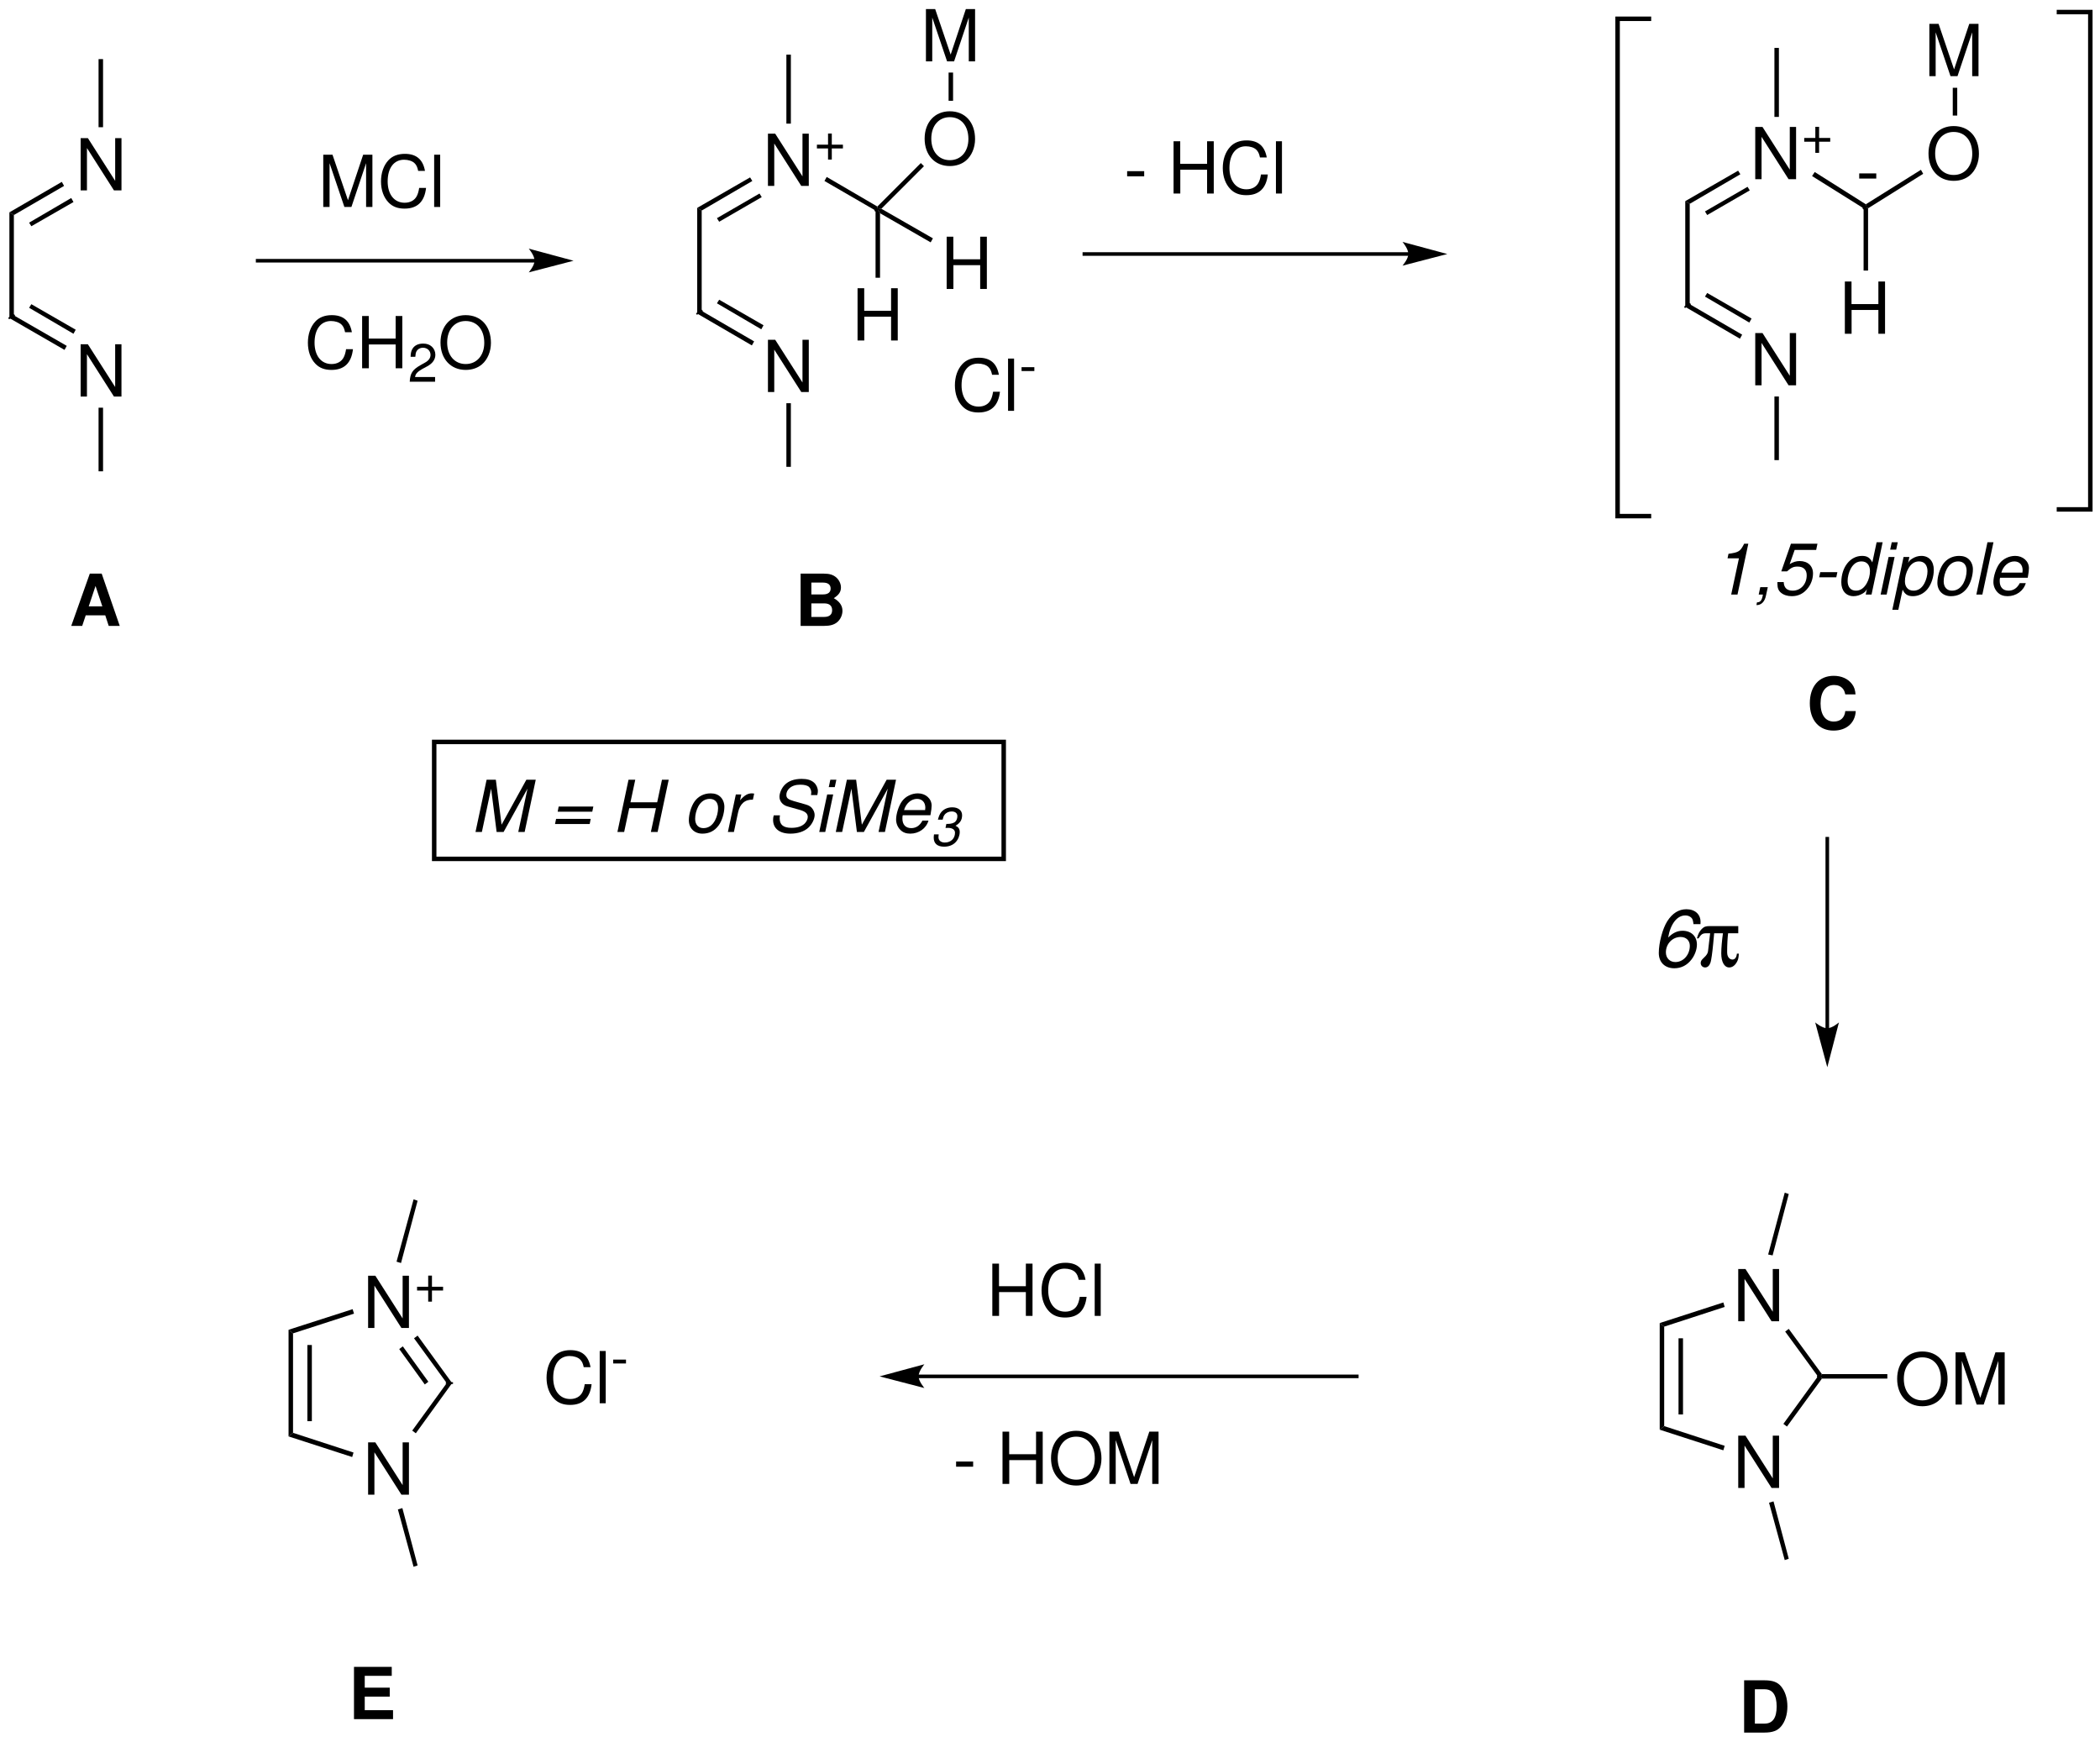 <?xml version="1.0" encoding="UTF-8"?>
<!DOCTYPE svg PUBLIC '-//W3C//DTD SVG 1.0//EN'
          'http://www.w3.org/TR/2001/REC-SVG-20010904/DTD/svg10.dtd'>
<svg stroke-dasharray="none" shape-rendering="auto" xmlns="http://www.w3.org/2000/svg" font-family="'Dialog'" text-rendering="auto" width="628" fill-opacity="1" color-interpolation="auto" color-rendering="auto" preserveAspectRatio="xMidYMid meet" font-size="12px" viewBox="0 0 628 521" fill="black" xmlns:xlink="http://www.w3.org/1999/xlink" stroke="black" image-rendering="auto" stroke-miterlimit="10" stroke-linecap="square" stroke-linejoin="miter" font-style="normal" stroke-width="1" height="521" stroke-dashoffset="0" font-weight="normal" stroke-opacity="1"
><!--Generated by the Batik Graphics2D SVG Generator--><defs id="genericDefs"
  /><g
  ><defs id="defs1"
    ><clipPath clipPathUnits="userSpaceOnUse" id="clipPath1"
      ><path d="M1.506 1.418 L236.938 1.418 L236.938 196.731 L1.506 196.731 L1.506 1.418 Z"
      /></clipPath
      ><clipPath clipPathUnits="userSpaceOnUse" id="clipPath2"
      ><path d="M1.002 197.077 L1.002 2.755 L235.449 2.755 L235.449 197.077 Z"
      /></clipPath
      ><clipPath clipPathUnits="userSpaceOnUse" id="clipPath3"
      ><path d="M10.025 1970.965 L10.025 27.553 L2354.96 27.553 L2354.96 1970.965 Z"
      /></clipPath
    ></defs
    ><g transform="scale(2.667,2.667) translate(-1.506,-1.418) matrix(1.004,0,0,-1.005,0.5,199.5)"
    ><path d="M14.568 158.682 L13.864 158.682 L13.864 153.914 L10.816 158.682 L10.008 158.682 L10.008 152.85 L10.712 152.85 L10.712 157.578 L13.728 152.85 L14.568 152.85 Z" stroke="none" clip-path="url(#clipPath2)"
    /></g
    ><g transform="matrix(2.678,0,0,-2.68,-2.684,528.219)"
    ><path d="M14.568 181.682 L13.864 181.682 L13.864 176.914 L10.816 181.682 L10.008 181.682 L10.008 175.85 L10.712 175.85 L10.712 180.578 L13.728 175.85 L14.568 175.85 Z" stroke="none" clip-path="url(#clipPath2)"
    /></g
    ><g transform="matrix(0.268,0,0,-0.268,-2.684,528.219)"
    ><path d="M25.5 1619 L20.5 1616 L20.5 1734 L25.5 1731" stroke="none" clip-path="url(#clipPath3)"
    /></g
    ><g transform="matrix(0.268,0,0,-0.268,-2.684,528.219)"
    ><path d="M84.5 1585 L82 1580.5 L20.5 1616 L25.5 1619" stroke="none" clip-path="url(#clipPath3)"
    /></g
    ><g stroke-width="2" transform="matrix(0.268,0,0,-0.268,-2.684,528.219)" stroke-linejoin="bevel" stroke-linecap="butt"
    ><path fill="none" d="M20.5 1616 L25.5 1619" clip-path="url(#clipPath3)"
    /></g
    ><g transform="matrix(0.268,0,0,-0.268,-2.684,528.219)"
    ><path d="M94.5 1603 L92 1598.5 L42.5 1627.5 L45 1631.5" stroke="none" clip-path="url(#clipPath3)"
    /></g
    ><g transform="matrix(0.268,0,0,-0.268,-2.684,528.219)"
    ><path d="M25.5 1731 L20.5 1734 L79 1768 L81.5 1763.5" stroke="none" clip-path="url(#clipPath3)"
    /></g
    ><g transform="matrix(0.268,0,0,-0.268,-2.684,528.219)"
    ><path d="M45 1718.5 L42.5 1722.5 L89.5 1750 L92 1745.5" stroke="none" clip-path="url(#clipPath3)"
    /></g
    ><g transform="matrix(2.678,0,0,-2.68,-2.684,528.219)"
    ><path d="M91.318 159.182 L90.614 159.182 L90.614 154.414 L87.566 159.182 L86.758 159.182 L86.758 153.35 L87.462 153.35 L87.462 158.078 L90.478 153.35 L91.318 153.35 Z" stroke="none" clip-path="url(#clipPath2)"
    /></g
    ><g transform="matrix(2.678,0,0,-2.68,-2.684,528.219)"
    ><path d="M100.508 161.756 L100.508 159.1 L101.252 159.1 L101.252 164.932 L100.508 164.932 L100.508 162.412 L97.508 162.412 L97.508 164.932 L96.764 164.932 L96.764 159.1 L97.516 159.1 L97.516 161.756 Z" stroke="none" clip-path="url(#clipPath2)"
    /></g
    ><g transform="matrix(2.678,0,0,-2.68,-2.684,528.219)"
    ><path d="M91.318 182.182 L90.614 182.182 L90.614 177.414 L87.566 182.182 L86.758 182.182 L86.758 176.35 L87.462 176.35 L87.462 181.078 L90.478 176.35 L91.318 176.35 Z" stroke="none" clip-path="url(#clipPath2)"
    /></g
    ><g transform="matrix(2.678,0,0,-2.68,-2.684,528.219)"
    ><path d="M95.13 180.952 L93.888 180.952 L93.888 182.194 L93.468 182.194 L93.468 180.952 L92.226 180.952 L92.226 180.532 L93.468 180.532 L93.468 179.29 L93.888 179.29 L93.888 180.532 L95.13 180.532 Z" stroke="none" clip-path="url(#clipPath2)"
    /></g
    ><g transform="matrix(0.268,0,0,-0.268,-2.684,528.219)"
    ><path d="M793 1624 L788 1621 L788 1739 L793 1736" stroke="none" clip-path="url(#clipPath3)"
    /></g
    ><g transform="matrix(0.268,0,0,-0.268,-2.684,528.219)"
    ><path d="M851.5 1590 L849 1585.5 L788 1621 L793 1624" stroke="none" clip-path="url(#clipPath3)"
    /></g
    ><g stroke-width="2" transform="matrix(0.268,0,0,-0.268,-2.684,528.219)" stroke-linejoin="bevel" stroke-linecap="butt"
    ><path fill="none" d="M788 1621 L793 1624" clip-path="url(#clipPath3)"
    /></g
    ><g transform="matrix(0.268,0,0,-0.268,-2.684,528.219)"
    ><path d="M862 1608 L859.5 1603.5 L810 1632.5 L812.5 1636.5" stroke="none" clip-path="url(#clipPath3)"
    /></g
    ><g transform="matrix(0.268,0,0,-0.268,-2.684,528.219)"
    ><path d="M987 1736 L989.5 1737.5 L992 1733 L992 1661 L987 1661" stroke="none" clip-path="url(#clipPath3)"
    /></g
    ><g transform="matrix(0.268,0,0,-0.268,-2.684,528.219)"
    ><path d="M930 1769 L932.5 1773.5 L989 1740.5 L989.5 1737.5 L987 1736" stroke="none" clip-path="url(#clipPath3)"
    /></g
    ><g stroke-width="2" transform="matrix(0.268,0,0,-0.268,-2.684,528.219)" stroke-linejoin="bevel" stroke-linecap="butt"
    ><path fill="none" d="M989.5 1737.5 L987 1736" clip-path="url(#clipPath3)"
    /></g
    ><g transform="matrix(0.268,0,0,-0.268,-2.684,528.219)"
    ><path d="M793 1736 L788 1739 L847 1773 L849.5 1769" stroke="none" clip-path="url(#clipPath3)"
    /></g
    ><g transform="matrix(0.268,0,0,-0.268,-2.684,528.219)"
    ><path d="M812.5 1723.5 L810 1727.5 L857.5 1755 L860 1751" stroke="none" clip-path="url(#clipPath3)"
    /></g
    ><g transform="matrix(2.678,0,0,-2.68,-2.684,528.219)"
    ><path d="M201.568 159.932 L200.864 159.932 L200.864 155.164 L197.816 159.932 L197.008 159.932 L197.008 154.1 L197.712 154.1 L197.712 158.828 L200.728 154.1 L201.568 154.1 Z" stroke="none" clip-path="url(#clipPath2)"
    /></g
    ><g transform="matrix(2.678,0,0,-2.68,-2.684,528.219)"
    ><path d="M210.758 162.506 L210.758 159.85 L211.502 159.85 L211.502 165.682 L210.758 165.682 L210.758 163.162 L207.758 163.162 L207.758 165.682 L207.014 165.682 L207.014 159.85 L207.766 159.85 L207.766 162.506 Z" stroke="none" clip-path="url(#clipPath2)"
    /></g
    ><g transform="matrix(2.678,0,0,-2.68,-2.684,528.219)"
    ><path d="M201.568 182.932 L200.864 182.932 L200.864 178.164 L197.816 182.932 L197.008 182.932 L197.008 177.1 L197.712 177.1 L197.712 181.828 L200.728 177.1 L201.568 177.1 Z" stroke="none" clip-path="url(#clipPath2)"
    /></g
    ><g transform="matrix(2.678,0,0,-2.68,-2.684,528.219)"
    ><path d="M205.38 181.702 L204.138 181.702 L204.138 182.944 L203.718 182.944 L203.718 181.702 L202.476 181.702 L202.476 181.282 L203.718 181.282 L203.718 180.04 L204.138 180.04 L204.138 181.282 L205.38 181.282 Z" stroke="none" clip-path="url(#clipPath2)"
    /></g
    ><g transform="matrix(0.268,0,0,-0.268,-2.684,528.219)"
    ><path d="M1895.5 1631.5 L1890.5 1628.5 L1890.5 1746.5 L1895.5 1743.5" stroke="none" clip-path="url(#clipPath3)"
    /></g
    ><g transform="matrix(0.268,0,0,-0.268,-2.684,528.219)"
    ><path d="M1954 1597.5 L1951.5 1593 L1890.5 1628.5 L1895.5 1631.5" stroke="none" clip-path="url(#clipPath3)"
    /></g
    ><g stroke-width="2" transform="matrix(0.268,0,0,-0.268,-2.684,528.219)" stroke-linejoin="bevel" stroke-linecap="butt"
    ><path fill="none" d="M1890.5 1628.5 L1895.5 1631.5" clip-path="url(#clipPath3)"
    /></g
    ><g transform="matrix(0.268,0,0,-0.268,-2.684,528.219)"
    ><path d="M1964.5 1615.5 L1962 1611 L1912.5 1640 L1915 1644" stroke="none" clip-path="url(#clipPath3)"
    /></g
    ><g transform="matrix(0.268,0,0,-0.268,-2.684,528.219)"
    ><path d="M2089.5 1738.5 L2092 1740 L2094.5 1738.5 L2094.5 1669 L2089.5 1669" stroke="none" clip-path="url(#clipPath3)"
    /></g
    ><g transform="matrix(0.268,0,0,-0.268,-2.684,528.219)"
    ><path d="M2032 1774.5 L2035 1779 L2092 1743 L2092 1740 L2089.5 1738.5" stroke="none" clip-path="url(#clipPath3)"
    /></g
    ><g stroke-width="2" transform="matrix(0.268,0,0,-0.268,-2.684,528.219)" stroke-linejoin="bevel" stroke-linecap="butt"
    ><path fill="none" d="M2092 1740 L2089.5 1738.5" clip-path="url(#clipPath3)"
    /></g
    ><g transform="matrix(0.268,0,0,-0.268,-2.684,528.219)"
    ><path d="M1895.5 1743.5 L1890.5 1746.5 L1949.5 1780.5 L1952 1776.5" stroke="none" clip-path="url(#clipPath3)"
    /></g
    ><g transform="matrix(0.268,0,0,-0.268,-2.684,528.219)"
    ><path d="M1915 1731 L1912.5 1735 L1960 1762.5 L1962.5 1758.5" stroke="none" clip-path="url(#clipPath3)"
    /></g
    ><g transform="matrix(0.268,0,0,-0.268,-2.684,528.219)"
    ><path d="M607 1678 L297.5 1678 L295.5 1678 L295.5 1682 L297.5 1682 L607 1682 L609 1682 L609 1678 L607 1678 Z" stroke="none" clip-path="url(#clipPath3)"
    /></g
    ><g transform="matrix(0.268,0,0,-0.268,-2.684,528.219)"
    ><path d="M650 1680 L600 1693.5 C600 1693.5 606.5 1686 606.5 1680 C606.5 1674.5 600 1667 600 1667 L650 1680" stroke="none" clip-path="url(#clipPath3)"
    /></g
    ><g transform="matrix(0.268,0,0,-0.268,-2.684,528.219)"
    ><path d="M1582 1685.5 L1220 1685.5 L1218 1685.5 L1218 1689.5 L1220 1689.5 L1582 1689.5 L1584 1689.5 L1584 1685.5 L1582 1685.5 Z" stroke="none" clip-path="url(#clipPath3)"
    /></g
    ><g transform="matrix(0.268,0,0,-0.268,-2.684,528.219)"
    ><path d="M1625 1687.5 L1575 1701 C1575 1701 1581.5 1693.5 1581.5 1687.5 C1581.5 1682 1575 1674.5 1575 1674.5 L1625 1687.5" stroke="none" clip-path="url(#clipPath3)"
    /></g
    ><g transform="matrix(2.678,0,0,-2.68,-2.684,528.219)"
    ><path d="M40.244 174 L41.884 178.888 L41.884 174 L42.588 174 L42.588 179.832 L41.556 179.832 L39.86 174.752 L38.132 179.832 L37.1 179.832 L37.1 174 L37.804 174 L37.804 178.888 L39.46 174 Z" stroke="none" clip-path="url(#clipPath2)"
    /></g
    ><g transform="matrix(2.678,0,0,-2.68,-2.684,528.219)"
    ><path d="M48.46 178.024 C48.228 179.304 47.492 179.928 46.212 179.928 C45.428 179.928 44.796 179.68 44.364 179.2 C43.836 178.624 43.548 177.792 43.548 176.848 C43.548 175.888 43.844 175.064 44.396 174.496 C44.844 174.032 45.42 173.816 46.18 173.816 C47.604 173.816 48.404 174.584 48.58 176.128 L47.812 176.128 C47.748 175.728 47.668 175.456 47.548 175.224 C47.308 174.744 46.812 174.472 46.188 174.472 C45.028 174.472 44.292 175.4 44.292 176.856 C44.292 178.352 44.996 179.272 46.124 179.272 C46.596 179.272 47.036 179.128 47.276 178.904 C47.492 178.704 47.612 178.456 47.7 178.024 Z" stroke="none" clip-path="url(#clipPath2)"
    /></g
    ><g transform="matrix(2.678,0,0,-2.68,-2.684,528.219)"
    ><path d="M50.156 179.832 L49.484 179.832 L49.484 174 L50.156 174 Z" stroke="none" clip-path="url(#clipPath2)"
    /></g
    ><g transform="matrix(2.678,0,0,-2.68,-2.684,528.219)"
    ><path d="M40.296 160.024 C40.064 161.304 39.328 161.928 38.048 161.928 C37.264 161.928 36.632 161.68 36.2 161.2 C35.672 160.624 35.384 159.792 35.384 158.848 C35.384 157.888 35.68 157.064 36.232 156.496 C36.68 156.032 37.256 155.816 38.016 155.816 C39.44 155.816 40.24 156.584 40.416 158.128 L39.648 158.128 C39.584 157.728 39.504 157.456 39.384 157.224 C39.144 156.744 38.648 156.472 38.024 156.472 C36.864 156.472 36.128 157.4 36.128 158.856 C36.128 160.352 36.832 161.272 37.96 161.272 C38.432 161.272 38.872 161.128 39.112 160.904 C39.328 160.704 39.448 160.456 39.536 160.024 Z" stroke="none" clip-path="url(#clipPath2)"
    /></g
    ><g transform="matrix(2.678,0,0,-2.68,-2.684,528.219)"
    ><path d="M45.184 158.656 L45.184 156 L45.928 156 L45.928 161.832 L45.184 161.832 L45.184 159.312 L42.184 159.312 L42.184 161.832 L41.44 161.832 L41.44 156 L42.192 156 L42.192 158.656 Z" stroke="none" clip-path="url(#clipPath2)"
    /></g
    ><g transform="matrix(2.678,0,0,-2.68,-2.684,528.219)"
    ><path d="M49.588 155.022 L47.35 155.022 C47.404 155.37 47.596 155.592 48.118 155.898 L48.718 156.222 C49.312 156.546 49.618 156.984 49.618 157.506 C49.618 157.86 49.474 158.19 49.222 158.418 C48.97 158.646 48.658 158.754 48.256 158.754 C47.716 158.754 47.314 158.562 47.08 158.202 C46.93 157.974 46.864 157.71 46.852 157.278 L47.38 157.278 C47.398 157.566 47.434 157.74 47.506 157.878 C47.644 158.136 47.92 158.292 48.238 158.292 C48.718 158.292 49.078 157.95 49.078 157.494 C49.078 157.158 48.88 156.87 48.502 156.654 L47.95 156.342 C47.062 155.838 46.804 155.436 46.756 154.5 L49.588 154.5 Z" stroke="none" clip-path="url(#clipPath2)"
    /></g
    ><g transform="matrix(2.678,0,0,-2.68,-2.684,528.219)"
    ><path d="M53 161.928 C51.328 161.928 50.192 160.696 50.192 158.872 C50.192 157.048 51.328 155.816 53.008 155.816 C53.712 155.816 54.344 156.032 54.816 156.432 C55.448 156.968 55.824 157.872 55.824 158.824 C55.824 160.704 54.712 161.928 53 161.928 ZM53 161.272 C54.264 161.272 55.08 160.312 55.08 158.84 C55.08 157.432 54.24 156.472 53.008 156.472 C51.768 156.472 50.936 157.432 50.936 158.872 C50.936 160.312 51.768 161.272 53 161.272 Z" stroke="none" clip-path="url(#clipPath2)"
    /></g
    ><g transform="matrix(2.678,0,0,-2.68,-2.684,528.219)"
    ><path d="M128.772 177.996 L126.868 177.996 L126.868 177.42 L128.772 177.42 Z" stroke="none" clip-path="url(#clipPath2)"
    /></g
    ><g transform="matrix(2.678,0,0,-2.68,-2.684,528.219)"
    ><path d="M135.796 178.156 L135.796 175.5 L136.54 175.5 L136.54 181.332 L135.796 181.332 L135.796 178.812 L132.796 178.812 L132.796 181.332 L132.052 181.332 L132.052 175.5 L132.804 175.5 L132.804 178.156 Z" stroke="none" clip-path="url(#clipPath2)"
    /></g
    ><g transform="matrix(2.678,0,0,-2.68,-2.684,528.219)"
    ><path d="M142.46 179.524 C142.228 180.804 141.492 181.428 140.212 181.428 C139.428 181.428 138.796 181.18 138.364 180.7 C137.836 180.124 137.548 179.292 137.548 178.348 C137.548 177.388 137.844 176.564 138.396 175.996 C138.844 175.532 139.42 175.316 140.18 175.316 C141.604 175.316 142.404 176.084 142.58 177.628 L141.812 177.628 C141.748 177.228 141.668 176.956 141.548 176.724 C141.308 176.244 140.812 175.972 140.188 175.972 C139.028 175.972 138.292 176.9 138.292 178.356 C138.292 179.852 138.996 180.772 140.124 180.772 C140.596 180.772 141.036 180.628 141.276 180.404 C141.492 180.204 141.612 179.956 141.7 179.524 Z" stroke="none" clip-path="url(#clipPath2)"
    /></g
    ><g transform="matrix(2.678,0,0,-2.68,-2.684,528.219)"
    ><path d="M144.156 181.332 L143.484 181.332 L143.484 175.5 L144.156 175.5 Z" stroke="none" clip-path="url(#clipPath2)"
    /></g
    ><g transform="matrix(0.268,0,0,-0.268,-2.684,528.219)"
    ><path d="M120 1829 L125 1829 L125 1905 L120 1905 Z" stroke="none" clip-path="url(#clipPath3)"
    /></g
    ><g transform="matrix(0.268,0,0,-0.268,-2.684,528.219)"
    ><path d="M120 1445 L125 1445 L125 1516 L120 1516 Z" stroke="none" clip-path="url(#clipPath3)"
    /></g
    ><g transform="matrix(0.268,0,0,-0.268,-2.684,528.219)"
    ><path d="M887.5 1833 L892.5 1833 L892.5 1910 L887.5 1910 Z" stroke="none" clip-path="url(#clipPath3)"
    /></g
    ><g transform="matrix(0.268,0,0,-0.268,-2.684,528.219)"
    ><path d="M887.5 1450 L892.5 1450 L892.5 1521 L887.5 1521 Z" stroke="none" clip-path="url(#clipPath3)"
    /></g
    ><g transform="matrix(0.268,0,0,-0.268,-2.684,528.219)"
    ><path d="M1990 1840.5 L1995 1840.5 L1995 1917.5 L1990 1917.5 Z" stroke="none" clip-path="url(#clipPath3)"
    /></g
    ><g transform="matrix(0.268,0,0,-0.268,-2.684,528.219)"
    ><path d="M1990 1457.5 L1995 1457.5 L1995 1528.5 L1990 1528.5 Z" stroke="none" clip-path="url(#clipPath3)"
    /></g
    ><g transform="matrix(2.678,0,0,-2.68,-2.684,528.219)"
    ><path d="M110.458 167.506 L110.458 164.85 L111.202 164.85 L111.202 170.682 L110.458 170.682 L110.458 168.162 L107.458 168.162 L107.458 170.682 L106.714 170.682 L106.714 164.85 L107.466 164.85 L107.466 167.506 Z" stroke="none" clip-path="url(#clipPath2)"
    /></g
    ><g transform="matrix(0.268,0,0,-0.268,-2.684,528.219)"
    ><path d="M1051 1705 L1048.5 1700.5 L992 1733 L989.5 1737.5 L993.5 1738" stroke="none" clip-path="url(#clipPath3)"
    /></g
    ><g transform="matrix(2.678,0,0,-2.68,-2.684,528.219)"
    ><path d="M107.062 184.678 C105.39 184.678 104.254 183.446 104.254 181.622 C104.254 179.798 105.39 178.566 107.07 178.566 C107.774 178.566 108.406 178.782 108.878 179.182 C109.51 179.718 109.886 180.622 109.886 181.574 C109.886 183.454 108.774 184.678 107.062 184.678 ZM107.062 184.022 C108.326 184.022 109.142 183.062 109.142 181.59 C109.142 180.182 108.302 179.222 107.07 179.222 C105.83 179.222 104.998 180.182 104.998 181.622 C104.998 183.062 105.83 184.022 107.062 184.022 Z" stroke="none" clip-path="url(#clipPath2)"
    /></g
    ><g transform="matrix(0.268,0,0,-0.268,-2.684,528.219)"
    ><path d="M1037.5 1789 L1041 1785.5 L993.5 1738 L989.5 1737.5 L989 1740.5" stroke="none" clip-path="url(#clipPath3)"
    /></g
    ><g transform="matrix(2.678,0,0,-2.68,-2.684,528.219)"
    ><path d="M112.546 155.274 C112.314 156.554 111.578 157.178 110.298 157.178 C109.514 157.178 108.882 156.93 108.45 156.45 C107.922 155.874 107.634 155.042 107.634 154.098 C107.634 153.138 107.93 152.314 108.482 151.746 C108.93 151.282 109.506 151.066 110.266 151.066 C111.69 151.066 112.49 151.834 112.666 153.378 L111.898 153.378 C111.834 152.978 111.754 152.706 111.634 152.474 C111.394 151.994 110.898 151.722 110.274 151.722 C109.114 151.722 108.378 152.65 108.378 154.106 C108.378 155.602 109.082 156.522 110.21 156.522 C110.682 156.522 111.122 156.378 111.362 156.154 C111.578 155.954 111.698 155.706 111.786 155.274 Z" stroke="none" clip-path="url(#clipPath2)"
    /></g
    ><g transform="matrix(2.678,0,0,-2.68,-2.684,528.219)"
    ><path d="M114.242 157.082 L113.57 157.082 L113.57 151.25 L114.242 151.25 Z" stroke="none" clip-path="url(#clipPath2)"
    /></g
    ><g transform="matrix(2.678,0,0,-2.68,-2.684,528.219)"
    ><path d="M116.506 156.122 L115.078 156.122 L115.078 155.69 L116.506 155.69 Z" stroke="none" clip-path="url(#clipPath2)"
    /></g
    ><g transform="matrix(2.678,0,0,-2.68,-2.684,528.219)"
    ><path d="M107.544 190.25 L109.184 195.138 L109.184 190.25 L109.888 190.25 L109.888 196.082 L108.856 196.082 L107.16 191.002 L105.432 196.082 L104.4 196.082 L104.4 190.25 L105.104 190.25 L105.104 195.138 L106.76 190.25 Z" stroke="none" clip-path="url(#clipPath2)"
    /></g
    ><g transform="matrix(0.268,0,0,-0.268,-2.684,528.219)"
    ><path d="M1068.5 1858.5 L1073.5 1858.5 L1073.5 1890 L1068.5 1890 Z" stroke="none" clip-path="url(#clipPath3)"
    /></g
    ><g transform="matrix(2.678,0,0,-2.68,-2.684,528.219)"
    ><path d="M219.162 183.028 C217.49 183.028 216.354 181.796 216.354 179.972 C216.354 178.148 217.49 176.916 219.17 176.916 C219.874 176.916 220.506 177.132 220.978 177.532 C221.61 178.068 221.986 178.972 221.986 179.924 C221.986 181.804 220.874 183.028 219.162 183.028 ZM219.162 182.372 C220.426 182.372 221.242 181.412 221.242 179.94 C221.242 178.532 220.402 177.572 219.17 177.572 C217.93 177.572 217.098 178.532 217.098 179.972 C217.098 181.412 217.93 182.372 219.162 182.372 Z" stroke="none" clip-path="url(#clipPath2)"
    /></g
    ><g transform="matrix(0.268,0,0,-0.268,-2.684,528.219)"
    ><path d="M2153.5 1781.5 L2156 1777 L2094.5 1738.5 L2092 1740 L2092 1743" stroke="none" clip-path="url(#clipPath3)"
    /></g
    ><g transform="matrix(2.678,0,0,-2.68,-2.684,528.219)"
    ><path d="M219.594 188.6 L221.234 193.488 L221.234 188.6 L221.938 188.6 L221.938 194.432 L220.906 194.432 L219.21 189.352 L217.482 194.432 L216.45 194.432 L216.45 188.6 L217.154 188.6 L217.154 193.488 L218.81 188.6 Z" stroke="none" clip-path="url(#clipPath2)"
    /></g
    ><g transform="matrix(0.268,0,0,-0.268,-2.684,528.219)"
    ><path d="M2189 1842 L2194 1842 L2194 1873 L2189 1873 Z" stroke="none" clip-path="url(#clipPath3)"
    /></g
    ><g transform="matrix(2.678,0,0,-2.68,-2.684,528.219)"
    ><path d="M210.522 177.746 L208.618 177.746 L208.618 177.17 L210.522 177.17 Z" stroke="none" clip-path="url(#clipPath2)"
    /></g
    ><g transform="matrix(0.268,0,0,-0.268,-2.684,528.219)"
    ><path d="M2307.5 1960 L2342.5 1960 L2345 1960 L2345 1957.5 L2345 1402.5 L2345 1400 L2342.5 1400 L2307.5 1400 L2305 1400 L2305 1405 L2307.5 1405 L2342.5 1405 L2342.5 1402.5 L2340 1402.5 L2340 1957.5 L2342.5 1957.5 L2342.5 1955 L2307.5 1955 L2305 1955 L2305 1960 L2307.5 1960 Z" stroke="none" clip-path="url(#clipPath3)"
    /></g
    ><g transform="matrix(0.268,0,0,-0.268,-2.684,528.219)"
    ><path d="M1850 1392.5 L1815 1392.5 L1812.5 1392.5 L1812.5 1395 L1812.5 1950 L1812.5 1952.5 L1815 1952.5 L1850 1952.5 L1852.5 1952.5 L1852.5 1947.5 L1850 1947.5 L1815 1947.5 L1815 1950 L1817.5 1950 L1817.5 1395 L1815 1395 L1815 1397.5 L1850 1397.5 L1852.5 1397.5 L1852.5 1392.5 L1850 1392.5 Z" stroke="none" clip-path="url(#clipPath3)"
    /></g
    ><g transform="matrix(2.678,0,0,-2.68,-2.684,528.219)"
    ><path d="M195.186 134.79 L194.322 130.75 L195.026 130.75 L196.234 136.422 L195.77 136.422 C195.338 135.558 195.17 135.454 194.018 135.294 L193.914 134.79 Z" stroke="none" clip-path="url(#clipPath2)"
    /></g
    ><g transform="matrix(2.678,0,0,-2.68,-2.684,528.219)"
    ><path d="M197.57 131.574 L197.394 130.75 L197.866 130.75 C197.754 130.094 197.586 129.878 197.202 129.878 L197.138 129.574 C197.666 129.55 198.066 129.942 198.202 130.622 L198.41 131.574 Z" stroke="none" clip-path="url(#clipPath2)"
    /></g
    ><g transform="matrix(2.678,0,0,-2.68,-2.684,528.219)"
    ><path d="M203.954 136.422 L200.994 136.422 L199.914 133.334 L200.554 133.334 C201.042 133.766 201.282 133.87 201.746 133.87 C202.386 133.87 202.754 133.518 202.754 132.902 C202.754 131.91 202.09 131.182 201.186 131.182 C200.554 131.182 200.21 131.502 200.186 132.142 L199.482 132.142 L199.482 132.046 L199.482 131.966 C199.482 131.494 199.594 131.19 199.874 130.958 C200.178 130.702 200.594 130.566 201.09 130.566 C201.834 130.566 202.434 130.87 202.906 131.494 C203.258 131.942 203.458 132.542 203.458 133.11 C203.458 133.942 202.874 134.486 201.97 134.486 C201.586 134.486 201.242 134.382 200.85 134.142 L201.41 135.726 L203.81 135.726 Z" stroke="none" clip-path="url(#clipPath2)"
    /></g
    ><g transform="matrix(2.678,0,0,-2.68,-2.684,528.219)"
    ><path d="M206.178 133.246 L204.266 133.246 L204.146 132.67 L206.058 132.67 Z" stroke="none" clip-path="url(#clipPath2)"
    /></g
    ><g transform="matrix(2.678,0,0,-2.68,-2.684,528.219)"
    ><path d="M211.234 136.582 L210.562 136.582 L210.082 134.334 C209.826 134.854 209.506 135.062 208.938 135.062 C207.61 135.062 206.618 133.798 206.618 132.11 C206.618 131.174 207.154 130.566 207.986 130.566 C208.33 130.566 208.698 130.678 209.018 130.87 C209.258 131.014 209.362 131.134 209.474 131.358 L209.346 130.75 L209.994 130.75 ZM208.874 134.446 C209.466 134.446 209.818 134.046 209.818 133.366 C209.818 132.894 209.69 132.406 209.45 131.99 C209.138 131.454 208.746 131.182 208.258 131.182 C207.666 131.182 207.322 131.582 207.322 132.27 C207.322 132.718 207.458 133.23 207.674 133.638 C207.978 134.19 208.362 134.446 208.874 134.446 Z" stroke="none" clip-path="url(#clipPath2)"
    /></g
    ><g transform="matrix(2.678,0,0,-2.68,-2.684,528.219)"
    ><path d="M212.57 134.942 L211.898 134.942 L211.01 130.75 L211.682 130.75 ZM212.922 136.582 L212.25 136.582 L212.074 135.758 L212.746 135.758 Z" stroke="none" clip-path="url(#clipPath2)"
    /></g
    ><g transform="matrix(2.678,0,0,-2.68,-2.684,528.219)"
    ><path d="M212.314 129.046 L212.986 129.046 L213.466 131.294 C213.714 130.774 214.042 130.566 214.61 130.566 C215.234 130.566 215.834 130.854 216.242 131.358 C216.674 131.886 216.946 132.718 216.946 133.502 C216.946 134.462 216.41 135.062 215.554 135.062 C215.202 135.062 214.85 134.958 214.53 134.75 C214.274 134.59 214.178 134.486 214.074 134.27 L214.218 134.942 L213.57 134.942 ZM215.29 134.446 C215.89 134.446 216.242 134.03 216.242 133.342 C216.242 132.91 216.106 132.39 215.89 131.99 C215.594 131.446 215.194 131.182 214.674 131.182 C214.09 131.182 213.722 131.582 213.722 132.222 C213.722 132.702 213.858 133.222 214.098 133.638 C214.394 134.174 214.794 134.446 215.29 134.446 Z" stroke="none" clip-path="url(#clipPath2)"
    /></g
    ><g transform="matrix(2.678,0,0,-2.68,-2.684,528.219)"
    ><path d="M219.778 135.062 C219.034 135.062 218.378 134.726 217.97 134.134 C217.61 133.622 217.346 132.742 217.346 132.062 C217.346 131.174 217.962 130.566 218.858 130.566 C219.626 130.566 220.234 130.878 220.682 131.494 C221.05 131.998 221.314 132.87 221.314 133.566 C221.314 133.99 221.154 134.398 220.874 134.67 C220.602 134.934 220.242 135.062 219.778 135.062 ZM219.674 134.446 C220.266 134.446 220.61 134.062 220.61 133.414 C220.61 132.942 220.474 132.422 220.258 132.022 C219.954 131.47 219.522 131.182 218.97 131.182 C218.402 131.182 218.05 131.582 218.05 132.222 C218.05 132.678 218.186 133.206 218.402 133.606 C218.698 134.15 219.146 134.446 219.674 134.446 Z" stroke="none" clip-path="url(#clipPath2)"
    /></g
    ><g transform="matrix(2.678,0,0,-2.68,-2.684,528.219)"
    ><path d="M223.61 136.582 L222.938 136.582 L221.698 130.75 L222.37 130.75 Z" stroke="none" clip-path="url(#clipPath2)"
    /></g
    ><g transform="matrix(2.678,0,0,-2.68,-2.684,528.219)"
    ><path d="M227.434 132.622 L227.458 132.758 C227.53 133.142 227.57 133.478 227.57 133.694 C227.57 134.462 226.906 135.062 226.042 135.062 C225.346 135.062 224.674 134.734 224.274 134.198 C223.898 133.694 223.602 132.782 223.602 132.134 C223.602 131.702 223.786 131.262 224.098 130.966 C224.378 130.694 224.73 130.566 225.186 130.566 C226.146 130.566 226.97 131.158 227.218 132.022 L226.546 132.022 C226.258 131.47 225.834 131.182 225.298 131.182 C224.666 131.182 224.306 131.574 224.306 132.254 C224.306 132.422 224.314 132.502 224.346 132.622 ZM224.49 133.198 C224.698 133.934 225.29 134.446 225.938 134.446 C226.506 134.446 226.866 134.062 226.866 133.462 C226.866 133.382 226.858 133.326 226.842 133.198 Z" stroke="none" clip-path="url(#clipPath2)"
    /></g
    ><g transform="matrix(2.678,0,0,-2.68,-2.684,528.219)"
    ><path d="M12.758 128.426 L13.142 127.25 L14.374 127.25 L12.358 133.082 L11.03 133.082 L8.958 127.25 L10.182 127.25 L10.574 128.426 ZM12.43 129.426 L10.91 129.426 L11.67 131.706 Z" stroke="none" clip-path="url(#clipPath2)"
    /></g
    ><g transform="matrix(2.678,0,0,-2.68,-2.684,528.219)"
    ><path d="M90.406 127.25 L93.03 127.25 C93.702 127.25 94.15 127.378 94.502 127.674 C94.854 127.97 95.078 128.466 95.078 128.93 C95.078 129.506 94.766 129.962 94.11 130.346 C94.686 130.714 94.91 131.05 94.91 131.546 C94.91 131.946 94.71 132.37 94.382 132.658 C94.038 132.954 93.63 133.082 93.006 133.082 L90.406 133.082 ZM91.606 132.082 L92.91 132.082 C93.462 132.082 93.758 131.85 93.758 131.418 C93.758 130.994 93.462 130.762 92.91 130.762 L91.606 130.762 ZM91.606 129.762 L93.038 129.762 C93.622 129.762 93.926 129.498 93.926 129.002 C93.926 128.514 93.622 128.25 93.038 128.25 L91.606 128.25 Z" stroke="none" clip-path="url(#clipPath2)"
    /></g
    ><g transform="matrix(2.678,0,0,-2.68,-2.684,528.219)"
    ><path d="M208.206 119.606 C208.166 120.11 208.062 120.43 207.814 120.758 C207.366 121.35 206.646 121.678 205.774 121.678 C204.126 121.678 203.102 120.502 203.102 118.614 C203.102 116.742 204.118 115.566 205.742 115.566 C207.19 115.566 208.158 116.406 208.23 117.742 L207.062 117.742 C206.99 116.998 206.518 116.574 205.774 116.574 C204.846 116.574 204.302 117.326 204.302 118.598 C204.302 119.886 204.87 120.654 205.814 120.654 C206.23 120.654 206.574 120.51 206.798 120.23 C206.926 120.07 206.99 119.918 207.062 119.606 Z" stroke="none" clip-path="url(#clipPath2)"
    /></g
    ><g transform="matrix(2.678,0,0,-2.68,-2.684,528.219)"
    ><path d="M57.236 104.25 L59.908 109.09 L58.876 104.25 L59.588 104.25 L60.828 110.082 L59.78 110.082 L57.012 105.066 L56.372 110.082 L55.34 110.082 L54.1 104.25 L54.812 104.25 L55.844 109.09 L56.46 104.25 Z" stroke="none" clip-path="url(#clipPath2)"
    /></g
    ><g transform="matrix(2.678,0,0,-2.68,-2.684,528.219)"
    ><path d="M67.26 107.09 L63.388 107.09 L63.276 106.514 L67.14 106.514 ZM66.964 105.714 L63.1 105.714 L62.98 105.138 L66.852 105.138 Z" stroke="none" clip-path="url(#clipPath2)"
    /></g
    ><g transform="matrix(2.678,0,0,-2.68,-2.684,528.219)"
    ><path d="M74.252 106.906 L73.684 104.25 L74.436 104.25 L75.676 110.082 L74.924 110.082 L74.388 107.562 L71.404 107.562 L71.94 110.082 L71.188 110.082 L69.948 104.25 L70.7 104.25 L71.268 106.906 Z" stroke="none" clip-path="url(#clipPath2)"
    /></g
    ><g transform="matrix(2.678,0,0,-2.68,-2.684,528.219)"
    ><path d="M80.356 108.562 C79.612 108.562 78.956 108.226 78.548 107.634 C78.188 107.122 77.924 106.242 77.924 105.562 C77.924 104.674 78.54 104.066 79.436 104.066 C80.204 104.066 80.812 104.378 81.26 104.994 C81.628 105.498 81.892 106.37 81.892 107.066 C81.892 107.49 81.732 107.898 81.452 108.17 C81.18 108.434 80.82 108.562 80.356 108.562 ZM80.252 107.946 C80.844 107.946 81.188 107.562 81.188 106.914 C81.188 106.442 81.052 105.922 80.836 105.522 C80.532 104.97 80.1 104.682 79.548 104.682 C78.98 104.682 78.628 105.082 78.628 105.722 C78.628 106.178 78.764 106.706 78.98 107.106 C79.276 107.65 79.724 107.946 80.252 107.946 Z" stroke="none" clip-path="url(#clipPath2)"
    /></g
    ><g transform="matrix(2.678,0,0,-2.68,-2.684,528.219)"
    ><path d="M83.172 108.442 L82.284 104.25 L82.956 104.25 L83.42 106.426 C83.628 107.402 84.196 107.89 85.076 107.858 L85.22 108.538 C85.116 108.554 85.052 108.562 84.964 108.562 C84.5 108.562 84.14 108.354 83.644 107.786 L83.78 108.442 Z" stroke="none" clip-path="url(#clipPath2)"
    /></g
    ><g transform="matrix(2.678,0,0,-2.68,-2.684,528.219)"
    ><path d="M92.268 108.37 C92.316 108.594 92.332 108.698 92.332 108.818 C92.332 109.162 92.164 109.53 91.9 109.762 C91.572 110.05 91.148 110.178 90.524 110.178 C89.7 110.178 89.052 109.946 88.62 109.498 C88.292 109.162 88.044 108.594 88.044 108.186 C88.044 107.682 88.396 107.258 88.932 107.106 L90.3 106.722 C90.94 106.538 91.204 106.306 91.204 105.922 C91.204 105.674 91.052 105.37 90.828 105.162 C90.5 104.866 90.028 104.714 89.388 104.714 C88.484 104.714 88.068 105.05 88.068 105.778 C88.068 105.882 88.076 105.954 88.1 106.106 L87.404 106.106 C87.348 105.898 87.332 105.77 87.332 105.602 C87.332 104.642 88.052 104.066 89.26 104.066 C90.1 104.066 90.804 104.298 91.276 104.738 C91.684 105.114 91.972 105.698 91.972 106.146 C91.972 106.354 91.9 106.578 91.78 106.77 C91.604 107.05 91.372 107.21 90.996 107.314 L89.62 107.706 C89.004 107.882 88.812 108.042 88.812 108.394 C88.812 108.674 88.932 108.922 89.164 109.138 C89.46 109.402 89.852 109.53 90.38 109.53 C90.828 109.53 91.164 109.442 91.34 109.282 C91.492 109.146 91.596 108.89 91.596 108.658 C91.596 108.586 91.588 108.53 91.564 108.37 Z" stroke="none" clip-path="url(#clipPath2)"
    /></g
    ><g transform="matrix(2.678,0,0,-2.68,-2.684,528.219)"
    ><path d="M94.044 108.442 L93.372 108.442 L92.484 104.25 L93.156 104.25 ZM94.396 110.082 L93.724 110.082 L93.548 109.258 L94.22 109.258 Z" stroke="none" clip-path="url(#clipPath2)"
    /></g
    ><g transform="matrix(2.678,0,0,-2.68,-2.684,528.219)"
    ><path d="M97.468 104.25 L100.14 109.09 L99.108 104.25 L99.82 104.25 L101.06 110.082 L100.012 110.082 L97.244 105.066 L96.604 110.082 L95.572 110.082 L94.332 104.25 L95.044 104.25 L96.076 109.09 L96.692 104.25 Z" stroke="none" clip-path="url(#clipPath2)"
    /></g
    ><g transform="matrix(2.678,0,0,-2.68,-2.684,528.219)"
    ><path d="M104.9 106.122 L104.924 106.258 C104.996 106.642 105.036 106.978 105.036 107.194 C105.036 107.962 104.372 108.562 103.508 108.562 C102.812 108.562 102.14 108.234 101.74 107.698 C101.364 107.194 101.068 106.282 101.068 105.634 C101.068 105.202 101.252 104.762 101.564 104.466 C101.844 104.194 102.196 104.066 102.652 104.066 C103.612 104.066 104.436 104.658 104.684 105.522 L104.012 105.522 C103.724 104.97 103.3 104.682 102.764 104.682 C102.132 104.682 101.772 105.074 101.772 105.754 C101.772 105.922 101.78 106.002 101.812 106.122 ZM101.956 106.698 C102.164 107.434 102.756 107.946 103.404 107.946 C103.972 107.946 104.332 107.562 104.332 106.962 C104.332 106.882 104.324 106.826 104.308 106.698 Z" stroke="none" clip-path="url(#clipPath2)"
    /></g
    ><g transform="matrix(2.678,0,0,-2.68,-2.684,528.219)"
    ><path d="M106.584 104.7 C106.71 104.712 106.77 104.712 106.854 104.712 C107.352 104.712 107.646 104.508 107.646 104.166 C107.646 103.518 107.178 103.074 106.506 103.074 C106.08 103.074 105.798 103.308 105.798 103.674 C105.798 103.722 105.804 103.812 105.816 103.908 L105.828 103.986 L105.3 103.986 C105.276 103.806 105.27 103.722 105.27 103.614 C105.27 102.966 105.678 102.612 106.428 102.612 C106.968 102.612 107.424 102.792 107.73 103.128 C108.006 103.422 108.174 103.854 108.174 104.244 C108.174 104.586 108.042 104.784 107.706 104.952 C108.216 105.24 108.438 105.594 108.438 106.128 C108.438 106.656 108.006 107.004 107.346 107.004 C106.848 107.004 106.428 106.824 106.134 106.494 C105.96 106.29 105.852 106.062 105.738 105.63 L106.266 105.63 C106.326 105.894 106.38 106.038 106.47 106.158 C106.65 106.404 106.938 106.542 107.274 106.542 C107.664 106.542 107.91 106.344 107.91 106.02 C107.91 105.792 107.832 105.57 107.706 105.432 C107.544 105.246 107.226 105.15 106.788 105.15 L106.752 105.15 L106.68 105.15 Z" stroke="none" clip-path="url(#clipPath2)"
    /></g
    ><g transform="matrix(0.268,0,0,-0.268,-2.684,528.219)"
    ><path d="M492 1012.5 L492 1143 L492 1145.5 L494.5 1145.5 L1130 1145.5 L1132.5 1145.5 L1132.5 1143 L1132.5 1012.5 L1132.5 1010 L1130 1010 L494.5 1010 L492 1010 L492 1015 L494.5 1015 L1130 1015 L1130 1012.5 L1127.5 1012.5 L1127.5 1143 L1130 1143 L1130 1140.5 L494.5 1140.5 L494.5 1143 L497 1143 L497 1012.5 L497 1010 L492 1010 L492 1012.5 Z" stroke="none" clip-path="url(#clipPath3)"
    /></g
    ><g transform="matrix(2.678,0,0,-2.68,-2.684,528.219)"
    ><path d="M46.668 36.132 L45.964 36.132 L45.964 31.364 L42.916 36.132 L42.108 36.132 L42.108 30.3 L42.812 30.3 L42.812 35.028 L45.828 30.3 L46.668 30.3 Z" stroke="none" clip-path="url(#clipPath2)"
    /></g
    ><g transform="matrix(2.678,0,0,-2.68,-2.684,528.219)"
    ><path d="M46.668 54.732 L45.964 54.732 L45.964 49.964 L42.916 54.732 L42.108 54.732 L42.108 48.9 L42.812 48.9 L42.812 53.628 L45.828 48.9 L46.668 48.9 Z" stroke="none" clip-path="url(#clipPath2)"
    /></g
    ><g transform="matrix(2.678,0,0,-2.68,-2.684,528.219)"
    ><path d="M50.48 53.502 L49.238 53.502 L49.238 54.744 L48.818 54.744 L48.818 53.502 L47.576 53.502 L47.576 53.082 L48.818 53.082 L48.818 51.84 L49.238 51.84 L49.238 53.082 L50.48 53.082 Z" stroke="none" clip-path="url(#clipPath2)"
    /></g
    ><g transform="matrix(0.268,0,0,-0.268,-2.684,528.219)"
    ><path d="M337 372 L332 368 L332 487 L337 483" stroke="none" clip-path="url(#clipPath3)"
    /></g
    ><g transform="matrix(0.268,0,0,-0.268,-2.684,528.219)"
    ><path d="M353 385 L358 385 L358 470 L353 470 Z" stroke="none" clip-path="url(#clipPath3)"
    /></g
    ><g transform="matrix(0.268,0,0,-0.268,-2.684,528.219)"
    ><path d="M404.5 350 L403 345 L332 368 L337 372" stroke="none" clip-path="url(#clipPath3)"
    /></g
    ><g transform="matrix(0.268,0,0,-0.268,-2.684,528.219)"
    ><path d="M508.5 427.5 L514.5 427.5 L474 371.5 L470 374.5" stroke="none" clip-path="url(#clipPath3)"
    /></g
    ><g transform="matrix(0.268,0,0,-0.268,-2.684,528.219)"
    ><path d="M472 477.5 L476 480.5 L514.5 427.5 L508.5 427.5" stroke="none" clip-path="url(#clipPath3)"
    /></g
    ><g stroke-width="2" transform="matrix(0.268,0,0,-0.268,-2.684,528.219)" stroke-linejoin="bevel" stroke-linecap="butt"
    ><path fill="none" d="M514.5 427.5 L508.5 427.5" clip-path="url(#clipPath3)"
    /></g
    ><g transform="matrix(0.268,0,0,-0.268,-2.684,528.219)"
    ><path d="M455.5 465.5 L459.5 468.5 L488 429 L484 426" stroke="none" clip-path="url(#clipPath3)"
    /></g
    ><g transform="matrix(0.268,0,0,-0.268,-2.684,528.219)"
    ><path d="M337 483 L332 487 L403.5 510 L405 505" stroke="none" clip-path="url(#clipPath3)"
    /></g
    ><g transform="matrix(2.678,0,0,-2.68,-2.684,528.219)"
    ><path d="M199.668 36.882 L198.964 36.882 L198.964 32.114 L195.916 36.882 L195.108 36.882 L195.108 31.05 L195.812 31.05 L195.812 35.778 L198.828 31.05 L199.668 31.05 Z" stroke="none" clip-path="url(#clipPath2)"
    /></g
    ><g transform="matrix(2.678,0,0,-2.68,-2.684,528.219)"
    ><path d="M199.668 55.482 L198.964 55.482 L198.964 50.714 L195.916 55.482 L195.108 55.482 L195.108 49.65 L195.812 49.65 L195.812 54.378 L198.828 49.65 L199.668 49.65 Z" stroke="none" clip-path="url(#clipPath2)"
    /></g
    ><g transform="matrix(0.268,0,0,-0.268,-2.684,528.219)"
    ><path d="M1867 379.5 L1862 375.5 L1862 494.5 L1867 490.5" stroke="none" clip-path="url(#clipPath3)"
    /></g
    ><g transform="matrix(0.268,0,0,-0.268,-2.684,528.219)"
    ><path d="M1883 392.5 L1888 392.5 L1888 477.5 L1883 477.5 Z" stroke="none" clip-path="url(#clipPath3)"
    /></g
    ><g transform="matrix(0.268,0,0,-0.268,-2.684,528.219)"
    ><path d="M1934.5 357.5 L1933 352.5 L1862 375.5 L1867 379.5" stroke="none" clip-path="url(#clipPath3)"
    /></g
    ><g transform="matrix(0.268,0,0,-0.268,-2.684,528.219)"
    ><path d="M2038.5 435 L2041.5 435 L2043 432.5 L2004 379 L2000 382" stroke="none" clip-path="url(#clipPath3)"
    /></g
    ><g transform="matrix(0.268,0,0,-0.268,-2.684,528.219)"
    ><path d="M2002 485 L2006 488 L2043 437.5 L2041.5 435 L2038.5 435" stroke="none" clip-path="url(#clipPath3)"
    /></g
    ><g stroke-width="2" transform="matrix(0.268,0,0,-0.268,-2.684,528.219)" stroke-linejoin="bevel" stroke-linecap="butt"
    ><path fill="none" d="M2041.5 435 L2038.5 435" clip-path="url(#clipPath3)"
    /></g
    ><g transform="matrix(0.268,0,0,-0.268,-2.684,528.219)"
    ><path d="M1867 490.5 L1862 494.5 L1933 517.5 L1934.5 512.5" stroke="none" clip-path="url(#clipPath3)"
    /></g
    ><g transform="matrix(0.268,0,0,-0.268,-2.684,528.219)"
    ><path d="M1034.5 437 L1524 437 L1526 437 L1526 433 L1524 433 L1034.5 433 L1032.5 433 L1032.5 437 L1034.5 437 Z" stroke="none" clip-path="url(#clipPath3)"
    /></g
    ><g transform="matrix(0.268,0,0,-0.268,-2.684,528.219)"
    ><path d="M991.5 435 L1041.5 422 C1041.5 422 1035 429.5 1035 435 C1035 441 1041.5 448.5 1041.5 448.5 L991.5 435" stroke="none" clip-path="url(#clipPath3)"
    /></g
    ><g transform="matrix(2.678,0,0,-2.68,-2.684,528.219)"
    ><path d="M115.558 52.906 L115.558 50.25 L116.302 50.25 L116.302 56.082 L115.558 56.082 L115.558 53.562 L112.558 53.562 L112.558 56.082 L111.814 56.082 L111.814 50.25 L112.566 50.25 L112.566 52.906 Z" stroke="none" clip-path="url(#clipPath2)"
    /></g
    ><g transform="matrix(2.678,0,0,-2.68,-2.684,528.219)"
    ><path d="M122.222 54.274 C121.99 55.554 121.254 56.178 119.974 56.178 C119.19 56.178 118.558 55.93 118.126 55.45 C117.598 54.874 117.31 54.042 117.31 53.098 C117.31 52.138 117.606 51.314 118.158 50.746 C118.606 50.282 119.182 50.066 119.942 50.066 C121.366 50.066 122.166 50.834 122.342 52.378 L121.574 52.378 C121.51 51.978 121.43 51.706 121.31 51.474 C121.07 50.994 120.574 50.722 119.95 50.722 C118.79 50.722 118.054 51.65 118.054 53.106 C118.054 54.602 118.758 55.522 119.886 55.522 C120.358 55.522 120.798 55.378 121.038 55.154 C121.254 54.954 121.374 54.706 121.462 54.274 Z" stroke="none" clip-path="url(#clipPath2)"
    /></g
    ><g transform="matrix(2.678,0,0,-2.68,-2.684,528.219)"
    ><path d="M123.918 56.082 L123.246 56.082 L123.246 50.25 L123.918 50.25 Z" stroke="none" clip-path="url(#clipPath2)"
    /></g
    ><g transform="matrix(2.678,0,0,-2.68,-2.684,528.219)"
    ><path d="M109.672 33.996 L107.768 33.996 L107.768 33.42 L109.672 33.42 Z" stroke="none" clip-path="url(#clipPath2)"
    /></g
    ><g transform="matrix(2.678,0,0,-2.68,-2.684,528.219)"
    ><path d="M116.696 34.156 L116.696 31.5 L117.44 31.5 L117.44 37.332 L116.696 37.332 L116.696 34.812 L113.696 34.812 L113.696 37.332 L112.952 37.332 L112.952 31.5 L113.704 31.5 L113.704 34.156 Z" stroke="none" clip-path="url(#clipPath2)"
    /></g
    ><g transform="matrix(2.678,0,0,-2.68,-2.684,528.219)"
    ><path d="M121.176 37.428 C119.504 37.428 118.368 36.196 118.368 34.372 C118.368 32.548 119.504 31.316 121.184 31.316 C121.888 31.316 122.52 31.532 122.992 31.932 C123.624 32.468 124 33.372 124 34.324 C124 36.204 122.888 37.428 121.176 37.428 ZM121.176 36.772 C122.44 36.772 123.256 35.812 123.256 34.34 C123.256 32.932 122.416 31.972 121.184 31.972 C119.944 31.972 119.112 32.932 119.112 34.372 C119.112 35.812 119.944 36.772 121.176 36.772 Z" stroke="none" clip-path="url(#clipPath2)"
    /></g
    ><g transform="matrix(2.678,0,0,-2.68,-2.684,528.219)"
    ><path d="M128.032 31.5 L129.672 36.388 L129.672 31.5 L130.376 31.5 L130.376 37.332 L129.344 37.332 L127.648 32.252 L125.92 37.332 L124.888 37.332 L124.888 31.5 L125.592 31.5 L125.592 36.388 L127.248 31.5 Z" stroke="none" clip-path="url(#clipPath2)"
    /></g
    ><g transform="matrix(0.268,0,0,-0.268,-2.684,528.219)"
    ><path d="M471.5 632.5 L476 631 L457.5 561.5 L452.5 563" stroke="none" clip-path="url(#clipPath3)"
    /></g
    ><g transform="matrix(0.268,0,0,-0.268,-2.684,528.219)"
    ><path d="M476 224 L471.5 222.5 L454 286.5 L459 288" stroke="none" clip-path="url(#clipPath3)"
    /></g
    ><g transform="matrix(0.268,0,0,-0.268,-2.684,528.219)"
    ><path d="M2001.5 640 L2006 638.5 L1988 570 L1983 571" stroke="none" clip-path="url(#clipPath3)"
    /></g
    ><g transform="matrix(0.268,0,0,-0.268,-2.684,528.219)"
    ><path d="M2006 231.5 L2001.5 230 L1984 294 L1989 295.5" stroke="none" clip-path="url(#clipPath3)"
    /></g
    ><g transform="matrix(2.678,0,0,-2.68,-2.684,528.219)"
    ><path d="M215.662 46.278 C213.99 46.278 212.854 45.046 212.854 43.222 C212.854 41.398 213.99 40.166 215.67 40.166 C216.374 40.166 217.006 40.382 217.478 40.782 C218.11 41.318 218.486 42.222 218.486 43.174 C218.486 45.054 217.374 46.278 215.662 46.278 ZM215.662 45.622 C216.926 45.622 217.742 44.662 217.742 43.19 C217.742 41.782 216.902 40.822 215.67 40.822 C214.43 40.822 213.598 41.782 213.598 43.222 C213.598 44.662 214.43 45.622 215.662 45.622 Z" stroke="none" clip-path="url(#clipPath2)"
    /></g
    ><g transform="matrix(2.678,0,0,-2.68,-2.684,528.219)"
    ><path d="M222.518 40.35 L224.158 45.238 L224.158 40.35 L224.862 40.35 L224.862 46.182 L223.83 46.182 L222.134 41.102 L220.406 46.182 L219.374 46.182 L219.374 40.35 L220.078 40.35 L220.078 45.238 L221.734 40.35 Z" stroke="none" clip-path="url(#clipPath2)"
    /></g
    ><g transform="matrix(0.268,0,0,-0.268,-2.684,528.219)"
    ><path d="M2116 437.5 L2116 432.5 L2043 432.5 L2041.5 435 L2043 437.5" stroke="none" clip-path="url(#clipPath3)"
    /></g
    ><g transform="matrix(2.678,0,0,-2.68,-2.684,528.219)"
    ><path d="M66.946 44.524 C66.714 45.804 65.978 46.428 64.698 46.428 C63.914 46.428 63.282 46.18 62.85 45.7 C62.322 45.124 62.034 44.292 62.034 43.348 C62.034 42.388 62.33 41.564 62.882 40.996 C63.33 40.532 63.906 40.316 64.666 40.316 C66.09 40.316 66.89 41.084 67.066 42.628 L66.298 42.628 C66.234 42.228 66.154 41.956 66.034 41.724 C65.794 41.244 65.298 40.972 64.674 40.972 C63.514 40.972 62.778 41.9 62.778 43.356 C62.778 44.852 63.482 45.772 64.61 45.772 C65.082 45.772 65.522 45.628 65.762 45.404 C65.978 45.204 66.098 44.956 66.186 44.524 Z" stroke="none" clip-path="url(#clipPath2)"
    /></g
    ><g transform="matrix(2.678,0,0,-2.68,-2.684,528.219)"
    ><path d="M68.642 46.332 L67.97 46.332 L67.97 40.5 L68.642 40.5 Z" stroke="none" clip-path="url(#clipPath2)"
    /></g
    ><g transform="matrix(2.678,0,0,-2.68,-2.684,528.219)"
    ><path d="M70.906 45.372 L69.478 45.372 L69.478 44.94 L70.906 44.94 Z" stroke="none" clip-path="url(#clipPath2)"
    /></g
    ><g transform="matrix(2.678,0,0,-2.68,-2.684,528.219)"
    ><path d="M41.732 7.762 L44.524 7.762 L44.524 8.762 L41.732 8.762 L41.732 10.082 L44.748 10.082 L44.748 11.082 L40.532 11.082 L40.532 5.25 L44.892 5.25 L44.892 6.25 L41.732 6.25 Z" stroke="none" clip-path="url(#clipPath2)"
    /></g
    ><g transform="matrix(2.678,0,0,-2.68,-2.684,528.219)"
    ><path d="M195.766 3.75 L198.046 3.75 C198.934 3.75 199.494 3.958 199.886 4.43 C200.35 4.974 200.598 5.766 200.598 6.67 C200.598 7.566 200.35 8.358 199.886 8.91 C199.494 9.382 198.942 9.582 198.046 9.582 L195.766 9.582 ZM196.966 4.75 L196.966 8.582 L198.046 8.582 C198.95 8.582 199.398 7.95 199.398 6.662 C199.398 5.382 198.95 4.75 198.046 4.75 Z" stroke="none" clip-path="url(#clipPath2)"
    /></g
    ><g transform="matrix(0.268,0,0,-0.268,-2.684,528.219)"
    ><path d="M2047 823 L2047 1035 L2047 1037 L2051 1037 L2051 1035 L2051 823 L2051 821 L2047 821 L2047 823 Z" stroke="none" clip-path="url(#clipPath3)"
    /></g
    ><g transform="matrix(0.268,0,0,-0.268,-2.684,528.219)"
    ><path d="M2049 780 L2062 830 C2062 830 2054.5 823.5 2049 823.5 C2043 823.5 2035.5 830 2035.5 830 L2049 780" stroke="none" clip-path="url(#clipPath3)"
    /></g
    ><g transform="matrix(2.678,0,0,-2.68,-2.684,528.219)"
    ><path d="M190.89 93.966 C190.899 94.065 190.899 94.155 190.899 94.209 C190.899 95.073 190.278 95.631 189.315 95.631 C188.469 95.631 187.749 95.181 187.182 94.29 C186.66 93.471 186.237 91.878 186.237 90.753 C186.237 89.709 186.912 89.043 187.974 89.043 C188.739 89.043 189.396 89.376 189.891 90.024 C190.26 90.501 190.494 91.14 190.494 91.689 C190.494 92.616 189.855 93.228 188.892 93.228 C188.298 93.228 187.794 92.985 187.281 92.472 C187.542 93.993 188.28 94.938 189.189 94.938 C189.396 94.938 189.576 94.893 189.729 94.794 C189.936 94.659 190.008 94.551 190.062 94.281 C190.107 94.02 190.107 94.02 190.107 94.011 C190.107 94.002 190.107 93.984 190.098 93.966 ZM188.676 92.535 C189.288 92.535 189.702 92.139 189.702 91.554 C189.702 90.546 188.982 89.736 188.091 89.736 C187.47 89.736 187.029 90.177 187.029 90.816 C187.029 91.77 187.758 92.535 188.676 92.535 Z" stroke="none" clip-path="url(#clipPath2)"
    /></g
    ><g transform="matrix(2.678,0,0,-2.68,-2.684,528.219)"
    ><path d="M190.674 92.382 C190.98 92.85 191.124 92.949 191.556 92.949 L191.97 92.949 L191.736 90.951 C191.7 90.699 191.583 90.51 191.277 90.222 C190.998 89.97 190.917 89.835 190.917 89.628 C190.917 89.349 191.133 89.133 191.412 89.133 C191.682 89.133 191.889 89.322 192.015 89.691 C192.096 89.934 192.222 90.816 192.312 91.788 L192.42 92.949 L193.401 92.949 C193.293 92.202 193.212 91.284 193.212 90.717 C193.212 89.745 193.554 89.133 194.103 89.133 C194.445 89.133 194.751 89.358 194.967 89.763 C195.111 90.024 195.147 90.213 195.174 90.672 L194.958 90.672 C194.913 90.24 194.742 90.015 194.445 90.015 C194.265 90.015 194.076 90.141 193.977 90.33 C193.896 90.492 193.869 90.636 193.869 90.915 C193.869 91.635 193.914 92.445 193.977 92.949 L195.111 92.949 L195.111 93.75 L191.961 93.75 C191.475 93.75 191.304 93.687 191.043 93.435 C190.791 93.183 190.647 92.922 190.494 92.382 Z" stroke="none" clip-path="url(#clipPath2)"
    /></g
  ></g
></svg
>

